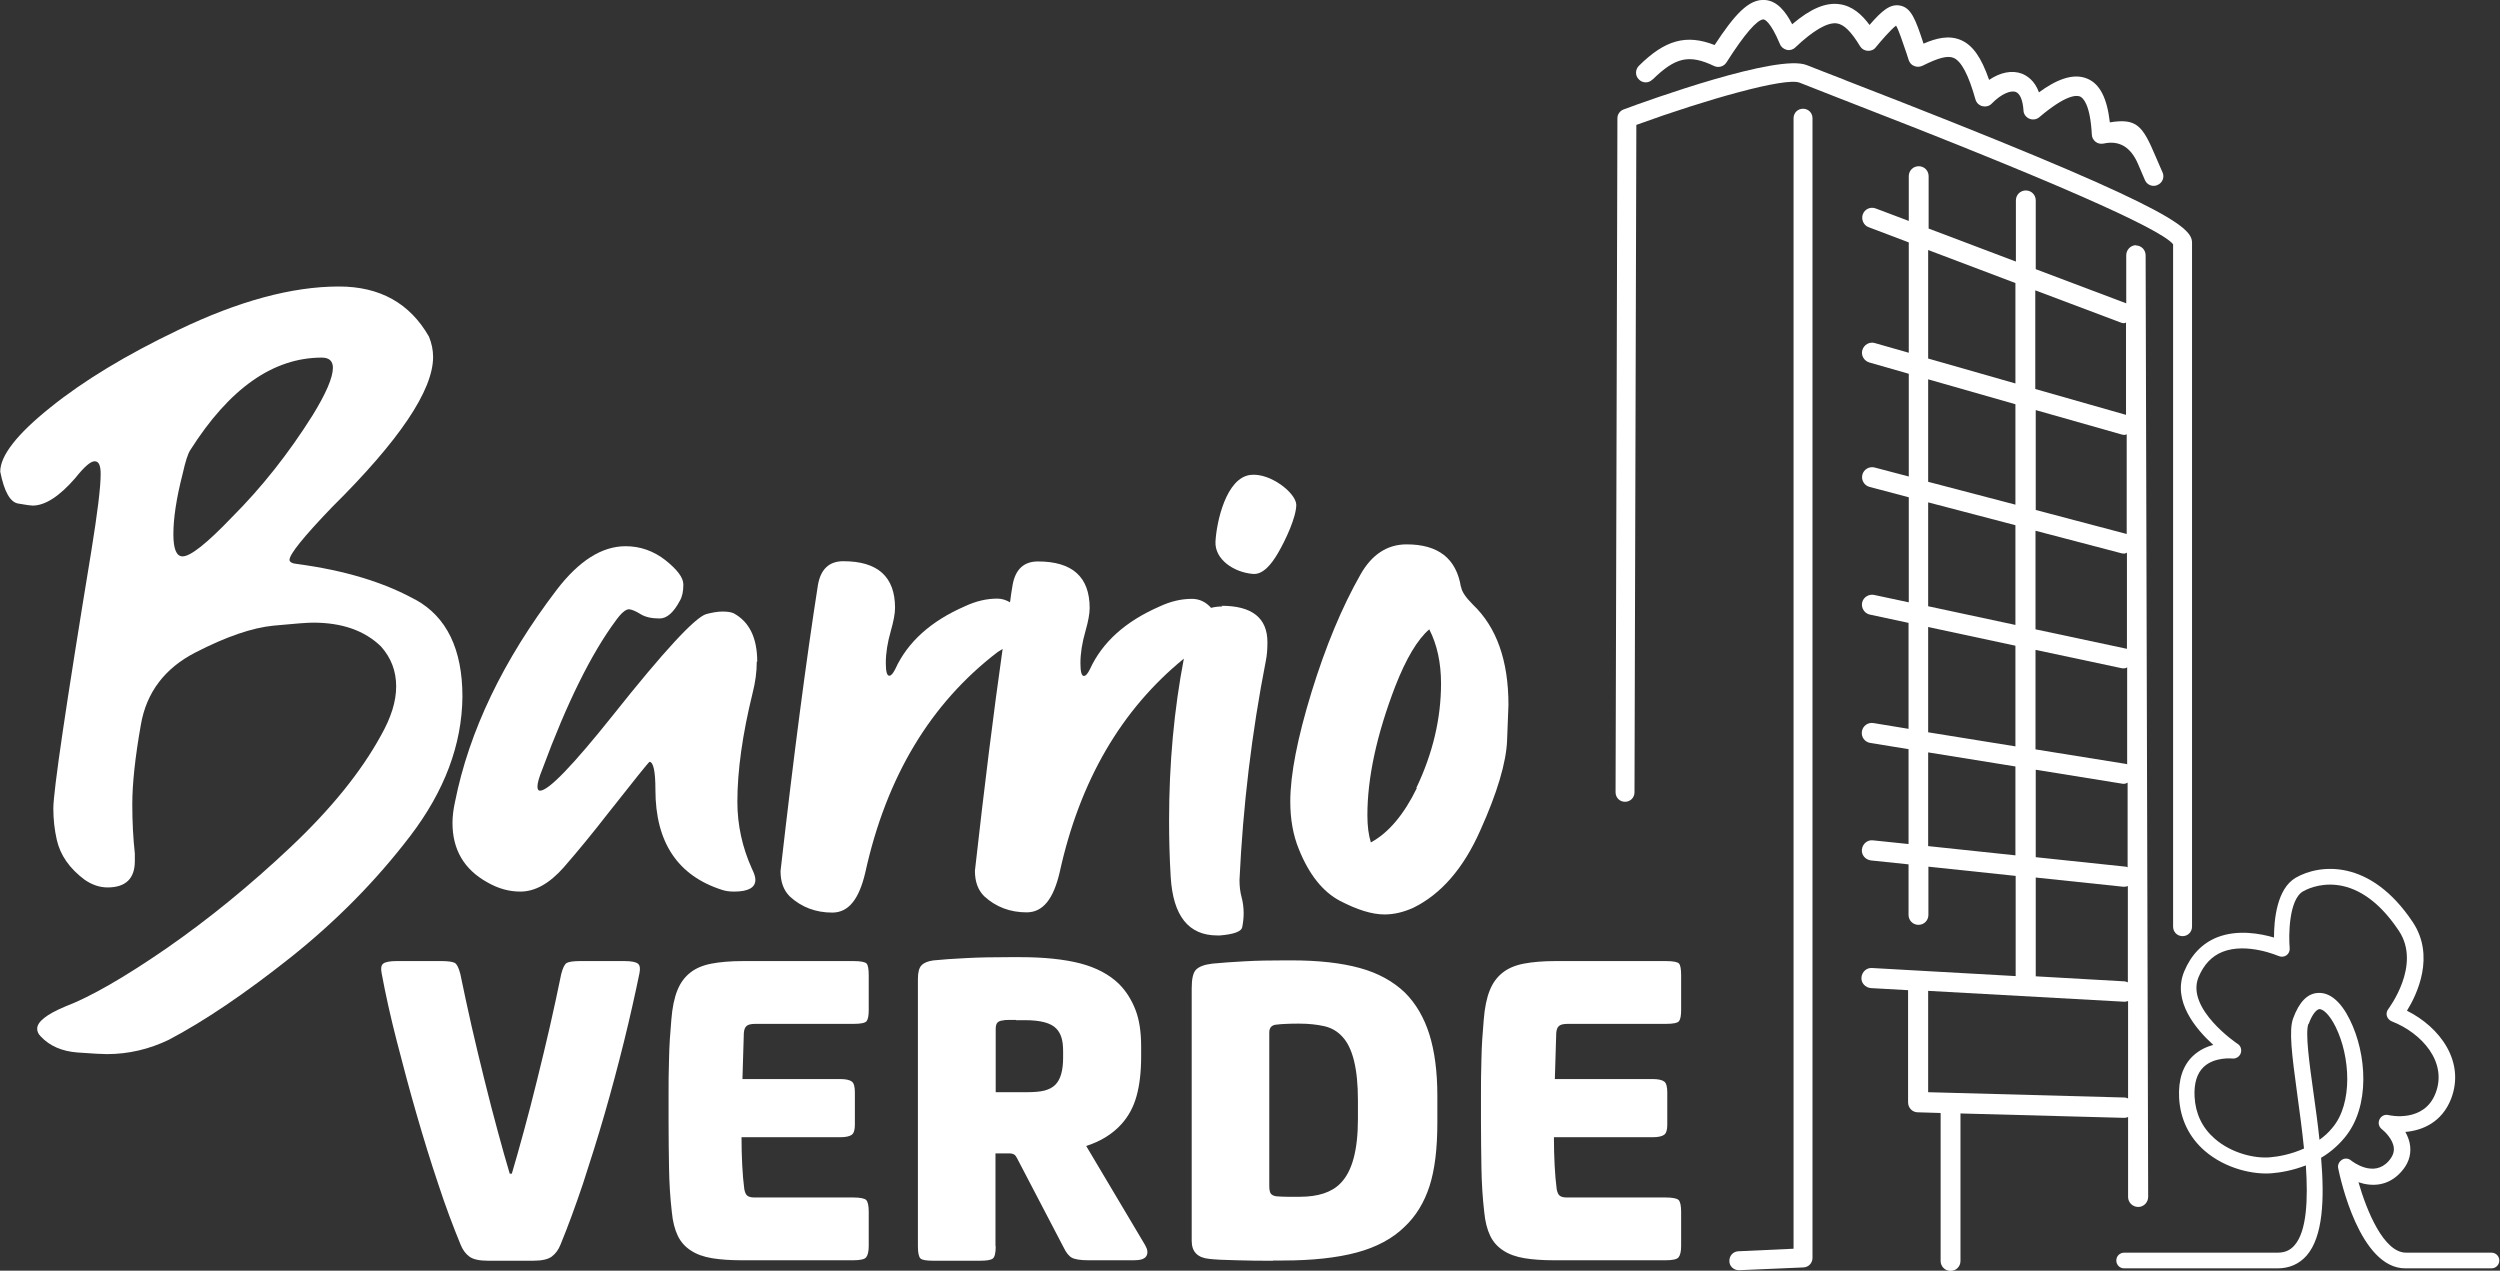 <svg xmlns="http://www.w3.org/2000/svg" id="Capa_2" data-name="Capa 2" viewBox="0 0 108.29 55.04"><rect x="0" y="0" width="108.29" height="55.04" fill="#333333" stroke="none"/><defs><style>      .cls-1 {        fill: #fff;      }    </style></defs><g id="Capa_1-2" data-name="Capa 1"><g><g><path class="cls-1" d="M17.96,25.96c-1.36-.75-3.06-1.26-5.09-1.53-.22-.02-.33-.09-.33-.18,0-.24.61-1,1.84-2.28,2.92-2.89,4.38-5.06,4.38-6.51,0-.29-.06-.59-.18-.88-.83-1.45-2.13-2.17-3.9-2.17-2.03,0-4.35.63-6.95,1.88-2.26,1.08-4.11,2.2-5.55,3.36-1.45,1.16-2.17,2.09-2.17,2.78.17.86.43,1.32.77,1.38.34.06.55.09.63.09.54,0,1.15-.39,1.84-1.18.39-.49.67-.74.85-.74s.26.18.26.55c0,.59-.14,1.69-.4,3.31-1.1,6.69-1.65,10.42-1.65,11.18,0,.47.05.92.15,1.36.15.66.55,1.24,1.21,1.73.32.22.65.33.99.33.78,0,1.18-.38,1.18-1.14v-.33c-.07-.64-.11-1.35-.11-2.13,0-.88.12-2.03.37-3.44.24-1.41,1.04-2.46,2.37-3.14,1.34-.69,2.46-1.07,3.38-1.16.92-.09,1.49-.13,1.71-.13,1.25,0,2.23.34,2.94,1.03.44.49.66,1.07.66,1.73s-.22,1.35-.66,2.13c-.86,1.57-2.16,3.18-3.92,4.84-1.75,1.65-3.54,3.11-5.37,4.38-1.83,1.26-3.29,2.1-4.39,2.52-.81.34-1.21.66-1.21.96,0,.12.05.23.15.33.39.42.93.65,1.6.7.67.05,1.1.07,1.27.07.93,0,1.83-.21,2.68-.62,1.54-.81,3.3-2,5.28-3.57,1.97-1.57,3.7-3.32,5.18-5.26,1.48-1.94,2.24-3.95,2.26-6.03,0-2.06-.68-3.46-2.04-4.21ZM10.04,22.41c-1.08,1.13-1.79,1.69-2.13,1.69-.27,0-.4-.32-.4-.96,0-.69.13-1.56.4-2.61.12-.54.23-.88.33-1.03,1.69-2.67,3.59-4.01,5.7-4.01.32,0,.48.15.48.44,0,.42-.29,1.1-.88,2.06-1.05,1.67-2.22,3.14-3.49,4.41Z"></path><path class="cls-1" d="M32.8,28.66c0-1.03-.34-1.73-1.03-2.1-.12-.05-.28-.07-.48-.07s-.43.04-.7.11c-.49.15-1.84,1.61-4.04,4.38-1.74,2.18-2.79,3.27-3.16,3.27-.07,0-.11-.06-.11-.18,0-.15.07-.4.22-.77,1.05-2.84,2.11-4.98,3.16-6.4.24-.34.44-.51.59-.51.15.02.32.1.51.22.2.12.47.18.81.18.32,0,.61-.26.88-.77.1-.17.15-.4.15-.7s-.26-.64-.77-1.05c-.51-.4-1.09-.61-1.73-.61-1.03,0-2.02.63-2.98,1.88-2.33,3.06-3.8,6.13-4.41,9.19-.07.32-.11.62-.11.92,0,1.15.5,2.01,1.51,2.57.47.27.94.4,1.43.4.64,0,1.26-.35,1.88-1.05.61-.7,1.25-1.48,1.91-2.33,1.18-1.5,1.78-2.24,1.8-2.24.17,0,.26.4.26,1.21,0,2.28.97,3.73,2.9,4.34.15.05.32.07.51.07.61,0,.92-.17.92-.51,0-.12-.05-.28-.15-.48-.42-.93-.63-1.9-.63-2.9,0-1.35.22-2.92.66-4.71.12-.47.18-.92.18-1.36Z"></path><path class="cls-1" d="M54.18,20.57c-1.08.11-1.49,2.08-1.53,2.89-.04.76.78,1.33,1.62,1.4.44.04.81-.43,1.08-.89.34-.58.8-1.57.8-2.11-.02-.51-1.12-1.38-1.97-1.29Z"></path><path class="cls-1" d="M52.95,26.27c-.18,0-.34.02-.49.06-.23-.26-.51-.39-.83-.39-.47,0-.93.11-1.4.33-1.47.64-2.48,1.54-3.02,2.72-.1.2-.18.29-.26.29-.1,0-.15-.18-.15-.55,0-.42.07-.88.22-1.4.12-.42.18-.75.18-.99,0-1.35-.75-2.02-2.24-2.02-.61,0-.98.34-1.1,1.03-.04.24-.08.49-.11.74-.17-.1-.35-.16-.55-.16-.47,0-.93.11-1.4.33-1.47.64-2.48,1.54-3.02,2.72-.1.2-.18.29-.26.29-.1,0-.15-.18-.15-.55,0-.42.07-.88.22-1.4.12-.42.18-.75.18-.99,0-1.35-.75-2.02-2.24-2.02-.61,0-.98.34-1.1,1.03-.51,3.26-1.05,7.39-1.62,12.39,0,.47.13.83.4,1.1.51.47,1.13.7,1.84.7s1.16-.58,1.43-1.73c.91-4.14,2.82-7.33,5.74-9.56.06-.04.14-.08.21-.13-.39,2.74-.79,5.94-1.2,9.61,0,.47.13.83.4,1.1.51.47,1.13.7,1.84.7s1.16-.58,1.43-1.73c.87-3.97,2.67-7.05,5.38-9.26-.42,2.19-.64,4.52-.64,7.02,0,.78.02,1.59.07,2.43.1,1.69.77,2.54,2.02,2.54h.11c.61-.05.94-.17.97-.37.04-.2.06-.39.06-.59,0-.25-.03-.48-.09-.7-.06-.22-.09-.47-.09-.74.15-3.21.53-6.37,1.14-9.49.05-.24.07-.51.07-.81,0-1.05-.66-1.58-1.99-1.58Z"></path><path class="cls-1" d="M63.28,25.42c-.2-1.23-.98-1.84-2.35-1.84-.83,0-1.5.43-1.99,1.29-.81,1.42-1.52,3.13-2.13,5.11-.61,1.99-.92,3.57-.92,4.74,0,.76.12,1.45.37,2.06.44,1.1,1.04,1.85,1.78,2.24.75.39,1.39.59,1.93.59.42,0,.83-.1,1.25-.29,1.2-.59,2.17-1.7,2.9-3.35.74-1.64,1.12-2.94,1.16-3.88.04-.94.06-1.46.06-1.56,0-1.91-.51-3.36-1.54-4.34-.32-.32-.49-.58-.51-.77ZM61.37,34.14c-.56,1.15-1.23,1.94-1.99,2.35-.1-.32-.15-.71-.15-1.18,0-1.62.4-3.48,1.21-5.59.47-1.2.96-2.02,1.47-2.46.34.66.51,1.45.51,2.35,0,1.52-.36,3.03-1.07,4.52Z"></path><path class="cls-1" d="M79.93,3.47c-.77-.3-1.35-.52-1.67-.65-1.24-.5-6.83,1.51-7.93,1.92-.16.06-.27.21-.27.38l-.08,29.2c0,.23.18.41.41.41h0c.23,0,.41-.18.41-.41l.08-28.91c3.05-1.11,6.46-2.07,7.07-1.83.32.13.91.36,1.68.66,9.07,3.51,13.95,5.65,14.5,6.34v29.56c0,.23.18.41.41.41s.41-.18.41-.41V10.51c0-.69-1.11-1.65-15.03-7.04Z"></path><path class="cls-1" d="M78.1,4.71c-.23,0-.41.18-.41.41v48.97l-2.39.11c-.23.01-.4.2-.39.43,0,.22.19.39.41.39h.02l2.78-.12c.22-.01.39-.19.39-.41V5.12c0-.23-.18-.41-.41-.41Z"></path><path class="cls-1" d="M92.53,10.62h0c-.24,0-.43.2-.43.44v2.08s-3.92-1.48-3.92-1.48v-2.98c0-.24-.19-.43-.43-.43s-.43.19-.43.43v2.65l-3.78-1.43v-2.27c0-.24-.19-.43-.43-.43s-.43.19-.43.43v1.94l-1.43-.54c-.23-.09-.48.03-.56.25s.03.48.25.56l1.74.66v4.78l-1.47-.42c-.23-.07-.47.07-.54.3-.07.23.07.47.3.54l1.71.49v4.45l-1.48-.39c-.23-.06-.47.08-.53.31-.06.23.08.47.31.53l1.7.45v4.55l-1.5-.32c-.23-.05-.47.1-.52.33-.05.23.1.47.33.52l1.68.36v4.59l-1.52-.25c-.24-.04-.46.12-.5.36-.04.24.12.46.36.5l1.66.27v4.11l-1.54-.16c-.24-.03-.45.15-.48.39-.03.24.15.45.39.48l1.63.17v2.19c0,.24.19.43.43.43s.43-.19.43-.43v-2.09l3.78.4v4.34l-6.22-.35c-.24-.02-.44.17-.46.41s.17.44.41.46l1.61.09v4.86c0,.24.19.43.42.43l.99.03v6.41c0,.24.19.43.43.43s.43-.19.43-.43v-6.39l7.08.19h.01c.06,0,.12-.01.17-.04v3.47c0,.24.2.43.44.43h0c.24,0,.43-.2.43-.44l-.11-40.78c0-.24-.19-.43-.43-.43ZM88.17,12.58l3.69,1.39c.05.02.1.03.15.03.03,0,.05-.02.08-.03v4s-3.93-1.12-3.93-1.12v-4.27ZM88.17,17.76l3.73,1.06s.08.02.12.02c.04,0,.06-.02.1-.03v4.32s-3.94-1.04-3.94-1.04v-4.33ZM88.17,22.99l3.74.98s.07.01.11.01c.04,0,.07-.03.11-.04v4.17s0-.01-.02-.01l-3.94-.84v-4.28ZM88.17,28.15l3.76.8s.06,0,.09,0c.05,0,.08-.03.12-.04v4.2s-.03-.02-.05-.02l-3.92-.63v-4.31ZM88.17,33.34l3.78.61s.05,0,.07,0c.05,0,.09-.03.14-.05v3.67s-.05-.03-.09-.03l-3.89-.41v-3.8ZM88.17,38.01l3.8.4s.03,0,.05,0c.05,0,.1-.01.15-.03v4.17s-.08-.03-.12-.04l-3.87-.22v-4.29ZM83.52,10.83l3.78,1.43v4.35l-3.78-1.08v-4.7ZM83.52,16.43l3.78,1.08v4.35l-3.78-.99v-4.43ZM83.52,21.76l3.78.99v4.32l-3.78-.81v-4.51ZM83.52,27.16l3.78.81v4.36l-3.78-.61v-4.55ZM83.52,36.65v-4.06l3.78.61v3.85l-3.78-.4ZM92.03,47.54l-8.51-.23v-4.39l8.48.47s.02,0,.02,0c.06,0,.11-.01.16-.03v4.22s-.09-.04-.15-.04Z"></path></g><path class="cls-1" d="M22.17,50.84c.16-.53.33-1.15.52-1.84.19-.69.38-1.43.57-2.2.19-.77.38-1.55.56-2.34.18-.79.34-1.54.49-2.27.07-.27.15-.43.24-.48.09-.05.29-.08.58-.08h1.91c.31,0,.5.04.59.11.09.07.11.21.07.41-.19.92-.41,1.91-.67,2.96-.26,1.05-.54,2.1-.84,3.14-.3,1.04-.62,2.05-.94,3.03-.33.98-.65,1.85-.97,2.63-.09.23-.22.4-.38.52-.16.12-.43.18-.8.18h-1.97c-.37,0-.64-.06-.8-.18-.16-.12-.29-.29-.38-.52-.32-.78-.65-1.65-.97-2.63-.33-.98-.64-1.99-.94-3.03-.3-1.04-.58-2.09-.85-3.14-.27-1.05-.49-2.04-.66-2.96-.04-.2-.02-.34.07-.41.09-.07.28-.11.59-.11h1.93c.29,0,.49.03.58.08.09.05.17.21.24.48.15.72.31,1.48.49,2.27.18.79.37,1.57.56,2.34.19.77.38,1.5.57,2.2.19.7.36,1.31.52,1.84h.1ZM32.12,49.27c0,.41.01.82.03,1.2.02.39.05.74.09,1.04.03.15.07.24.14.29.07.05.17.07.3.07h4.27c.31,0,.5.04.57.11.07.07.11.24.11.51v1.48c0,.24-.04.4-.11.49-.07.09-.26.13-.57.13h-4.83c-.49,0-.92-.03-1.28-.09s-.67-.17-.91-.33c-.25-.16-.44-.37-.57-.64-.13-.27-.22-.61-.26-1.04-.07-.61-.11-1.25-.12-1.9-.01-.65-.02-1.31-.02-1.98v-1.22c0-.43,0-.93.02-1.51.01-.58.05-1.15.1-1.71.04-.52.13-.95.26-1.27.13-.33.32-.58.56-.77.24-.19.55-.32.92-.39.37-.07.83-.11,1.36-.11h4.79c.32,0,.51.04.57.11.06.07.09.24.09.51v1.5c0,.24-.03.4-.09.48-.06.08-.25.12-.57.12h-4.25c-.19,0-.31.03-.38.09-.07.06-.11.16-.12.31l-.06,1.99h4.23c.25,0,.42.04.51.11.09.07.13.23.13.47v1.4c0,.21-.04.36-.13.43-.09.07-.26.11-.51.11h-4.27ZM43.13,53.99c0,.28-.04.45-.12.52-.08.07-.27.1-.58.1h-1.99c-.31,0-.5-.03-.57-.1-.07-.07-.11-.24-.11-.52v-11.59c0-.28.05-.48.16-.59.11-.11.28-.18.52-.21.37-.04.85-.07,1.42-.1.57-.03,1.21-.04,1.9-.04h.42c1.04,0,1.91.09,2.61.27.69.18,1.26.48,1.68.89.31.31.54.68.71,1.11.17.43.25.97.25,1.61v.42c0,.68-.07,1.26-.2,1.72-.13.47-.35.88-.66,1.22-.39.43-.9.74-1.52.94l2.55,4.29c.11.19.13.34.06.47-.07.13-.25.19-.54.19h-1.97c-.35,0-.59-.04-.72-.11-.13-.07-.25-.22-.36-.45l-2.01-3.85c-.04-.08-.08-.14-.13-.17-.05-.03-.12-.05-.23-.05h-.58v4.01ZM44.01,44.18h-.3c-.09,0-.18,0-.26.02-.11.01-.19.04-.24.09-.05.05-.08.14-.08.27v2.75h1.3c.35,0,.62-.02.81-.07.19-.05.35-.13.47-.25.23-.23.34-.62.34-1.18v-.26c0-.24-.02-.44-.07-.6s-.12-.29-.23-.4c-.23-.24-.68-.36-1.36-.36h-.38ZM55.14,54.61c-.51,0-1.03,0-1.56-.02-.53-.01-.94-.03-1.2-.06-.51-.05-.76-.31-.76-.78v-10.95c0-.4.06-.67.19-.8.13-.13.36-.22.71-.26.4-.04.87-.07,1.39-.1.53-.03,1.11-.04,1.75-.04h.28c1.18,0,2.16.11,2.96.33.8.22,1.45.58,1.96,1.07.47.47.82,1.07,1.05,1.79.23.73.35,1.62.35,2.68v1.16c0,1.12-.11,2.04-.34,2.75-.23.71-.59,1.3-1.08,1.76-.52.51-1.21.88-2.06,1.11-.85.23-1.92.35-3.22.35h-.42ZM55.32,44.38c-.23.01-.34.13-.34.34v6.66c0,.17.03.29.08.34.05.05.13.09.24.1.13.01.29.02.47.02h.53c.79,0,1.38-.19,1.76-.58.51-.51.76-1.44.76-2.79v-.82c0-1.36-.23-2.28-.68-2.75-.21-.23-.47-.38-.78-.45-.31-.07-.67-.11-1.08-.11h-.1c-.12,0-.27,0-.44.01-.17,0-.31.02-.42.03ZM67.31,49.27c0,.41.01.82.03,1.2.02.39.05.74.09,1.04.03.15.07.24.14.29.07.05.17.07.3.07h4.27c.31,0,.5.04.57.11.07.07.11.24.11.51v1.48c0,.24-.04.4-.11.49-.07.09-.26.13-.57.13h-4.83c-.49,0-.92-.03-1.28-.09-.36-.06-.67-.17-.91-.33-.25-.16-.44-.37-.57-.64-.13-.27-.22-.61-.26-1.04-.07-.61-.11-1.25-.12-1.9-.01-.65-.02-1.31-.02-1.98v-1.22c0-.43,0-.93.02-1.51.01-.58.05-1.15.1-1.71.04-.52.13-.95.26-1.27.13-.33.32-.58.56-.77.24-.19.55-.32.92-.39.37-.07.83-.11,1.36-.11h4.79c.32,0,.51.04.57.11.06.07.09.24.09.51v1.5c0,.24-.03.4-.09.48-.06.08-.25.12-.57.12h-4.25c-.19,0-.31.03-.38.09-.07.06-.11.16-.12.31l-.06,1.99h4.23c.25,0,.42.04.51.11.09.07.13.23.13.47v1.4c0,.21-.04.36-.13.43-.09.07-.26.11-.51.11h-4.27ZM71.58,3.45c.99-.97,1.58-1.11,2.67-.59.19.09.42.02.53-.15.8-1.26,1.33-1.85,1.6-1.87.05,0,.3.07.72,1.07.05.13.17.22.3.25.13.03.27-.01.37-.11.78-.74,1.38-1.08,1.78-1.04.32.04.63.35,1.02.99.07.12.19.19.33.2.13.01.27-.04.35-.15.22-.27.66-.78.88-.94.12.2.28.7.45,1.19l.1.31c.04.11.12.21.24.25.11.05.24.04.35-.01.72-.36,1.1-.45,1.36-.34.33.15.64.73.94,1.8.04.14.15.25.3.29.14.03.3,0,.4-.11.44-.45.84-.58,1.04-.51.19.07.31.36.34.8,0,.16.11.3.25.36.14.06.31.04.43-.06,1.13-.96,1.6-.97,1.77-.9.13.06.44.33.51,1.65,0,.12.07.24.16.31.1.08.22.1.34.08q1.02-.23,1.5.88c.09.2.19.44.3.7.07.16.22.25.38.25.06,0,.11-.01.17-.04.21-.09.31-.34.21-.55-.12-.26-.21-.49-.3-.69-.56-1.32-.81-1.66-1.98-1.47-.12-1.05-.43-1.66-.97-1.89-.65-.28-1.42.09-2.1.59-.19-.52-.52-.72-.74-.81-.43-.16-.93-.06-1.42.27-.34-.98-.71-1.5-1.21-1.72-.52-.23-1.08-.09-1.63.15-.35-1.07-.54-1.56-1.02-1.65-.43-.08-.78.22-1.32.84-.33-.45-.75-.83-1.31-.9-.59-.08-1.24.19-2.04.87-.28-.55-.65-1.01-1.17-1.05-.71-.06-1.33.64-2.19,1.95-1.23-.48-2.15-.22-3.28.9-.16.16-.17.43,0,.59.16.17.43.17.59,0ZM107.95,54.26h-3.73c-.97,0-1.71-1.83-2.06-3.05.56.19,1.27.19,1.84-.44.31-.34.44-.71.4-1.11-.02-.23-.11-.45-.21-.63.73-.06,1.58-.41,1.98-1.43.62-1.61-.47-3.1-1.91-3.82.44-.71,1.23-2.37.25-3.84-1.85-2.77-4.05-2.51-5.07-1.92-.82.48-.94,1.83-.94,2.59-.58-.17-1.57-.36-2.46-.01-.65.26-1.13.76-1.43,1.48-.53,1.28.51,2.5,1.26,3.18-.29.08-.6.22-.87.47-.45.42-.65,1.04-.61,1.83.05.91.43,1.7,1.11,2.29.89.77,2.1,1.04,2.91.97.37-.03.9-.12,1.47-.34.1,1.49.04,2.85-.49,3.46-.19.22-.42.32-.74.32h-6.64c-.19,0-.34.15-.34.34s.15.34.34.34h6.64c.52,0,.94-.19,1.26-.55.72-.82.78-2.47.63-4.24.36-.21.7-.49,1.01-.86,1.14-1.35.97-3.65.23-5.13-.38-.77-.86-1.18-1.37-1.15-.46.02-.82.39-1.08,1.1-.19.51-.06,1.54.18,3.31.1.73.21,1.53.29,2.33-.56.25-1.1.35-1.47.38-.65.06-1.67-.17-2.4-.81-.54-.47-.83-1.08-.87-1.81-.03-.58.1-1.01.39-1.29.47-.45,1.24-.37,1.25-.37.15.02.31-.08.36-.23.05-.15,0-.32-.13-.4-.02-.01-2.26-1.52-1.7-2.89.23-.55.57-.91,1.04-1.1,1.06-.42,2.42.18,2.43.18.11.05.24.04.34-.03.1-.07.15-.19.14-.31-.05-.53-.04-2.11.58-2.46.22-.13,2.23-1.18,4.15,1.71.99,1.49-.45,3.37-.46,3.39-.07.09-.09.2-.06.3.03.1.11.19.21.23,1.31.51,2.42,1.77,1.9,3.11-.49,1.29-1.98.97-2.04.95-.16-.04-.32.04-.39.19-.07.15-.03.32.1.42.13.1.49.45.52.81.02.2-.06.39-.23.58-.64.71-1.53.04-1.63-.04-.11-.09-.27-.1-.39-.02-.12.08-.19.22-.16.36.09.44.93,4.34,2.91,4.34h3.73c.19,0,.34-.15.34-.34s-.15-.34-.34-.34ZM100,44.36c.17-.47.36-.64.47-.65h0c.16,0,.44.24.7.77.63,1.27.76,3.31-.14,4.37-.17.21-.36.38-.56.52-.07-.69-.17-1.39-.26-2.04-.18-1.28-.36-2.6-.22-2.98Z"></path></g></g></svg>